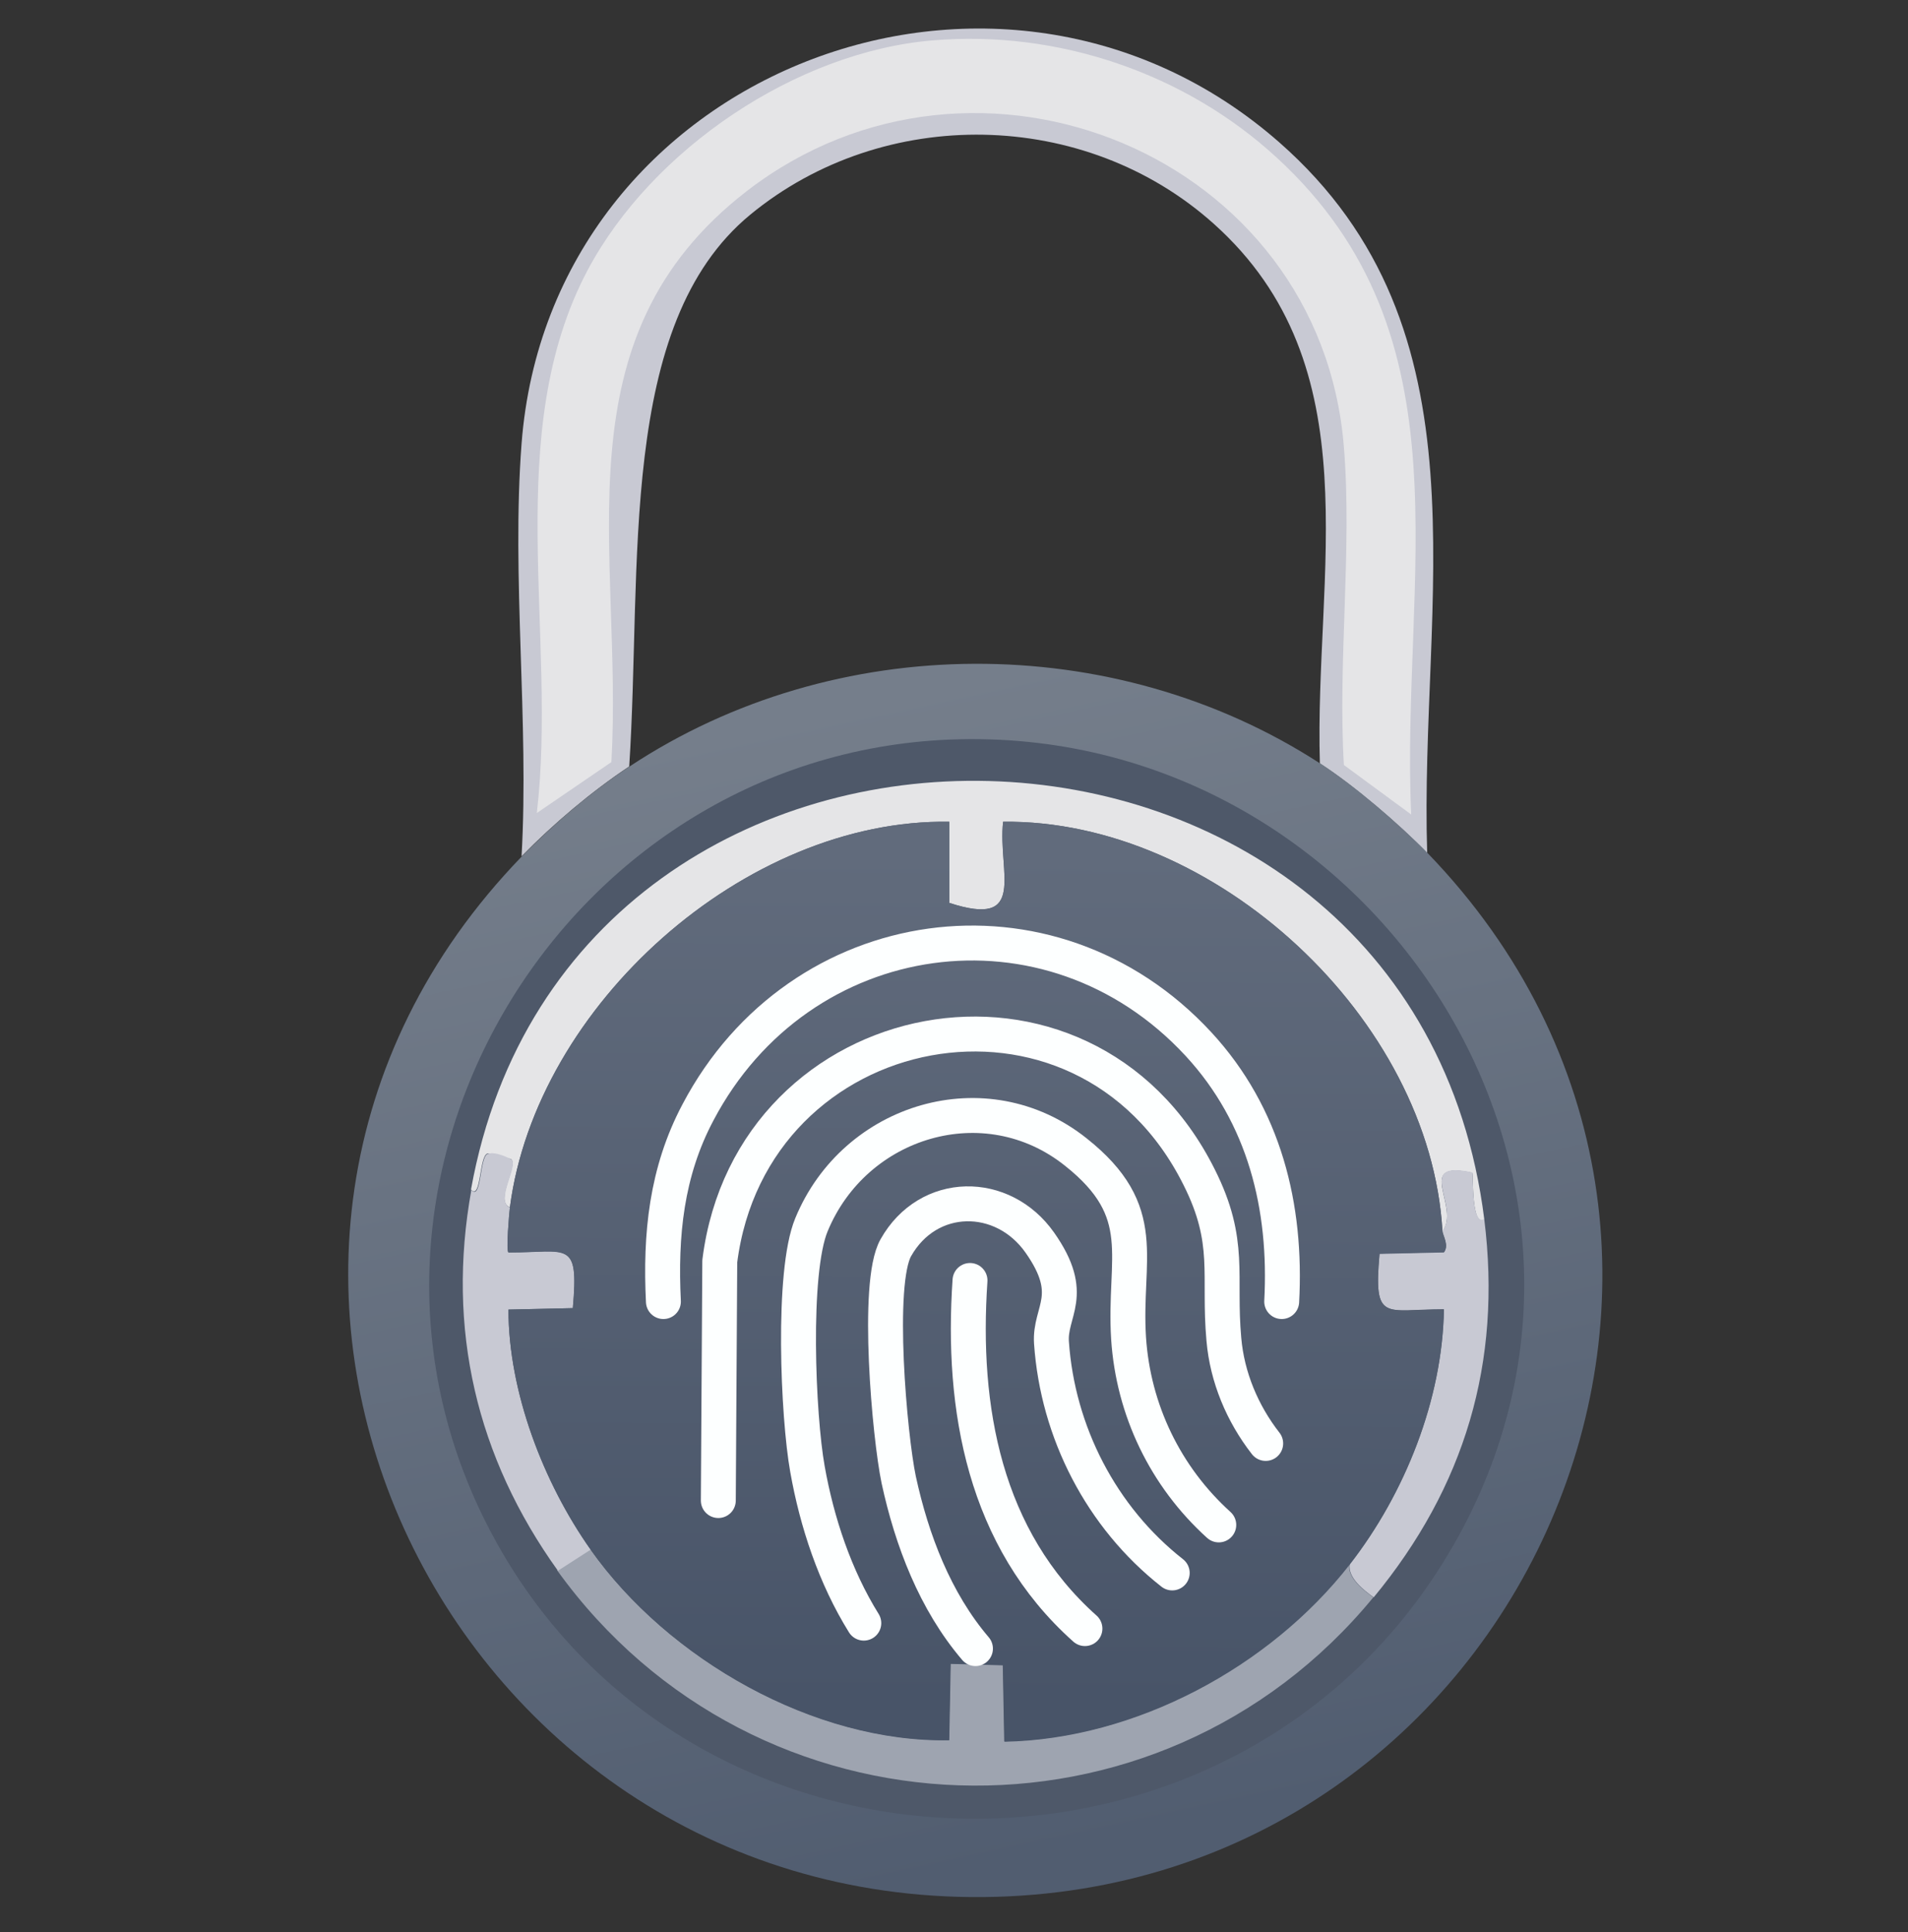 <?xml version="1.0" encoding="UTF-8"?>
<svg id="Ebene_1" xmlns="http://www.w3.org/2000/svg" xmlns:xlink="http://www.w3.org/1999/xlink" version="1.1" viewBox="0 0 524.6 531.1">
  <rect x="0" y="0" width="524.6" height="531.1" fill="#333333" stroke="none"/>
  <!-- Generator: Adobe Illustrator 29.7.1, SVG Export Plug-In . SVG Version: 2.1.1 Build 8)  -->
  <defs>
    <style>
      .st0 {
        fill: #c8c9d3;
      }

      .st1 {
        fill: url(#Unbenannter_Verlauf_8);
      }

      .st2 {
        fill: #e5e5e7;
      }

      .st3 {
        fill: #9ea4b0;
      }

      .st4 {
        fill: url(#Unbenannter_Verlauf_10);
      }

      .st5 {
        fill: none;
        stroke: #fdffff;
        stroke-linecap: round;
        stroke-linejoin: round;
        stroke-width: 9.6px;
      }

      .st6 {
        fill: #4e5869;
      }
    </style>
    <linearGradient id="Unbenannter_Verlauf_8" data-name="Unbenannter Verlauf 8" x1="234.3" y1="193.7" x2="301.9" y2="507.2" gradientUnits="userSpaceOnUse">
      <stop offset="0" stop-color="#757e8b"/>
      <stop offset="1" stop-color="#515d70"/>
    </linearGradient>
    <linearGradient id="Unbenannter_Verlauf_10" data-name="Unbenannter Verlauf 10" x1="269.1" y1="234.3" x2="267.9" y2="467.6" gradientUnits="userSpaceOnUse">
      <stop offset="0" stop-color="#616b7c"/>
      <stop offset="1" stop-color="#485468"/>
    </linearGradient>
  </defs>
  <g id="Generatives_Objekt">
    <g>
      <path class="st0" d="M392.5,234.6c-7.9-8.1-20.1-18.6-29.6-24.7-1.6-52.4,14.6-109.2-29.2-148.4-35.4-31.7-90.7-32.7-127.4-2.5s-29.7,96.6-33.3,151.7c-10.4,6.9-20.9,15.8-29.6,24.7,2.1-36.9-2.8-76.8,0-113.4,7.8-102.3,131.4-150.3,208.3-82.9,58.8,51.6,38.5,125.8,40.7,195.4Z"/>
      <path class="st2" d="M256.5,11.1c34.3-2.9,69.3,9,94.5,32.2,53.8,49.3,34.1,115.4,37,180.6l-18.5-13.6c-1.7-28.4,2.3-59.3,0-87.4-6.4-80.2-100.9-119-164-70.5-52.9,40.7-34.1,99-37.4,157.1l-20.5,14c5.7-48.9-9.8-104.4,14-149.3,17.7-33.2,57.4-60,94.9-63.1Z"/>
    </g>
    <g>
      <path class="st1" d="M362.9,209.8c9.4,6.1,21.7,16.6,29.6,24.7,105,108.7,26.1,285.5-122,287-149.5,1.5-233.3-176.3-127-286.1,8.7-8.9,19.2-17.9,29.6-24.7,56.4-37.3,133-37.7,189.9-.8Z"/>
      <g>
        <path class="st6" d="M261.4,203.3c115.7-4.5,198.2,121.3,136.8,223.9-59,98.8-207.1,96.6-262.2-4.1-52.9-96.8,17.4-215.5,125.3-219.8Z"/>
        <path class="st2" d="M408.1,335.2c-3.6,2.3-3-12.1-3.3-12.8-16.2-3.6-3.1,9.4-8.2,16.1-3.3-58.4-62.6-113.3-120.8-112.6-1.5,13.8,6.9,29.4-14.8,22.3v-22.3c-56.2-.9-113.6,50.5-120.8,106-4.3-1.7,2.2-11.3.4-13.2-.2-.2-6.3-1.8-6.6-1.6-2.3.8-1.7,13-4.5,9.9,27.7-153.7,259-148.5,278.6,8.2Z"/>
        <path class="st3" d="M162.3,425.9c21.3,30.1,61.5,53.1,98.6,52.4l.4-21,14.4.4.4,21c36-.7,72.9-20.5,94.9-48.7-.6,3.7,3.9,7.2,6.6,9.1-59.2,72-169.9,68.3-224.4-7.4l9-5.8Z"/>
        <path class="st0" d="M408.1,335.2c4.9,39.4-5.4,73.6-30.4,103.9-2.7-1.9-7.2-5.4-6.6-9.1,15.2-19.5,25.5-45.4,25.9-70.1-16.3,0-19.4,3.8-17.7-15.3l17.7-.4c1.5-1.9-.3-4.6-.4-5.8,5.1-6.7-8-19.7,8.2-16.1.3.7-.3,15,3.3,12.8Z"/>
        <path class="st0" d="M140.2,331.9c-.2,1.6-1.1,11.9-.4,12.4,16.3,0,19.4-3.8,17.7,15.3l-17.7.4c0,22.6,9.6,47.6,22.6,66l-9,5.8c-22.4-31.2-30.7-66.5-23.8-104.7,2.8,3.2,2.2-9.1,4.5-9.9s6.3,1.4,6.6,1.6c1.8,1.9-4.7,11.5-.4,13.2Z"/>
        <path class="st4" d="M396.6,338.5c0,1.2,1.9,3.9.4,5.8l-17.7.4c-1.7,19,1.4,15.2,17.7,15.3-.4,24.7-10.7,50.6-25.9,70.1-22,28.2-58.9,48-94.9,48.7l-.4-21-14.4-.4-.4,21c-37.1.7-77.3-22.2-98.6-52.4-13-18.4-22.6-43.4-22.6-66l17.7-.4c1.7-19-1.4-15.2-17.7-15.3-.7-.5.2-10.8.4-12.4,7.2-55.5,64.7-106.9,120.8-106v22.3c21.7,7.1,13.3-8.4,14.8-22.3,58.2-.7,117.5,54.1,120.8,112.6Z"/>
      </g>
    </g>
  </g>
  <g id="Generatives_Objekt1">
    <path class="st5" d="M266.7,352c-2.4,35.1,3.9,71,31.6,95.7"/>
    <path class="st5" d="M268.2,453.2c-11.1-13-17.5-29.8-21.1-46.4-2.5-11.9-6.3-54.1-.8-63.8,8.9-15.8,29.4-15.9,39.6-1.4,10.2,14.5,2.6,18.8,3.2,27.5,1.7,24.6,13.7,48,33.2,63.3"/>
    <path class="st5" d="M237.5,446.2c-7.9-12.7-12.9-27.7-15.5-42.4-2.6-14.5-4.3-54.1,1.1-67.1,11.9-28.9,47.9-39.8,72.7-20,20.8,16.5,13.1,29,14.5,51.2,1.3,19.7,10.1,38,24.8,51.3"/>
    <path class="st5" d="M197.5,412.5l.4-65.8c8.7-68.9,100-86.8,131.8-23.1,9,17.9,5.2,26.9,6.8,44.6.9,10.4,5.1,20.4,11.5,28.6"/>
    <path class="st5" d="M182.4,357.8c-.9-18.3.8-35.6,9.5-52,27.9-53,96.9-62.8,137.6-18.8,18.2,19.7,24.3,44.8,22.9,70.8"/>
  </g>
</svg>